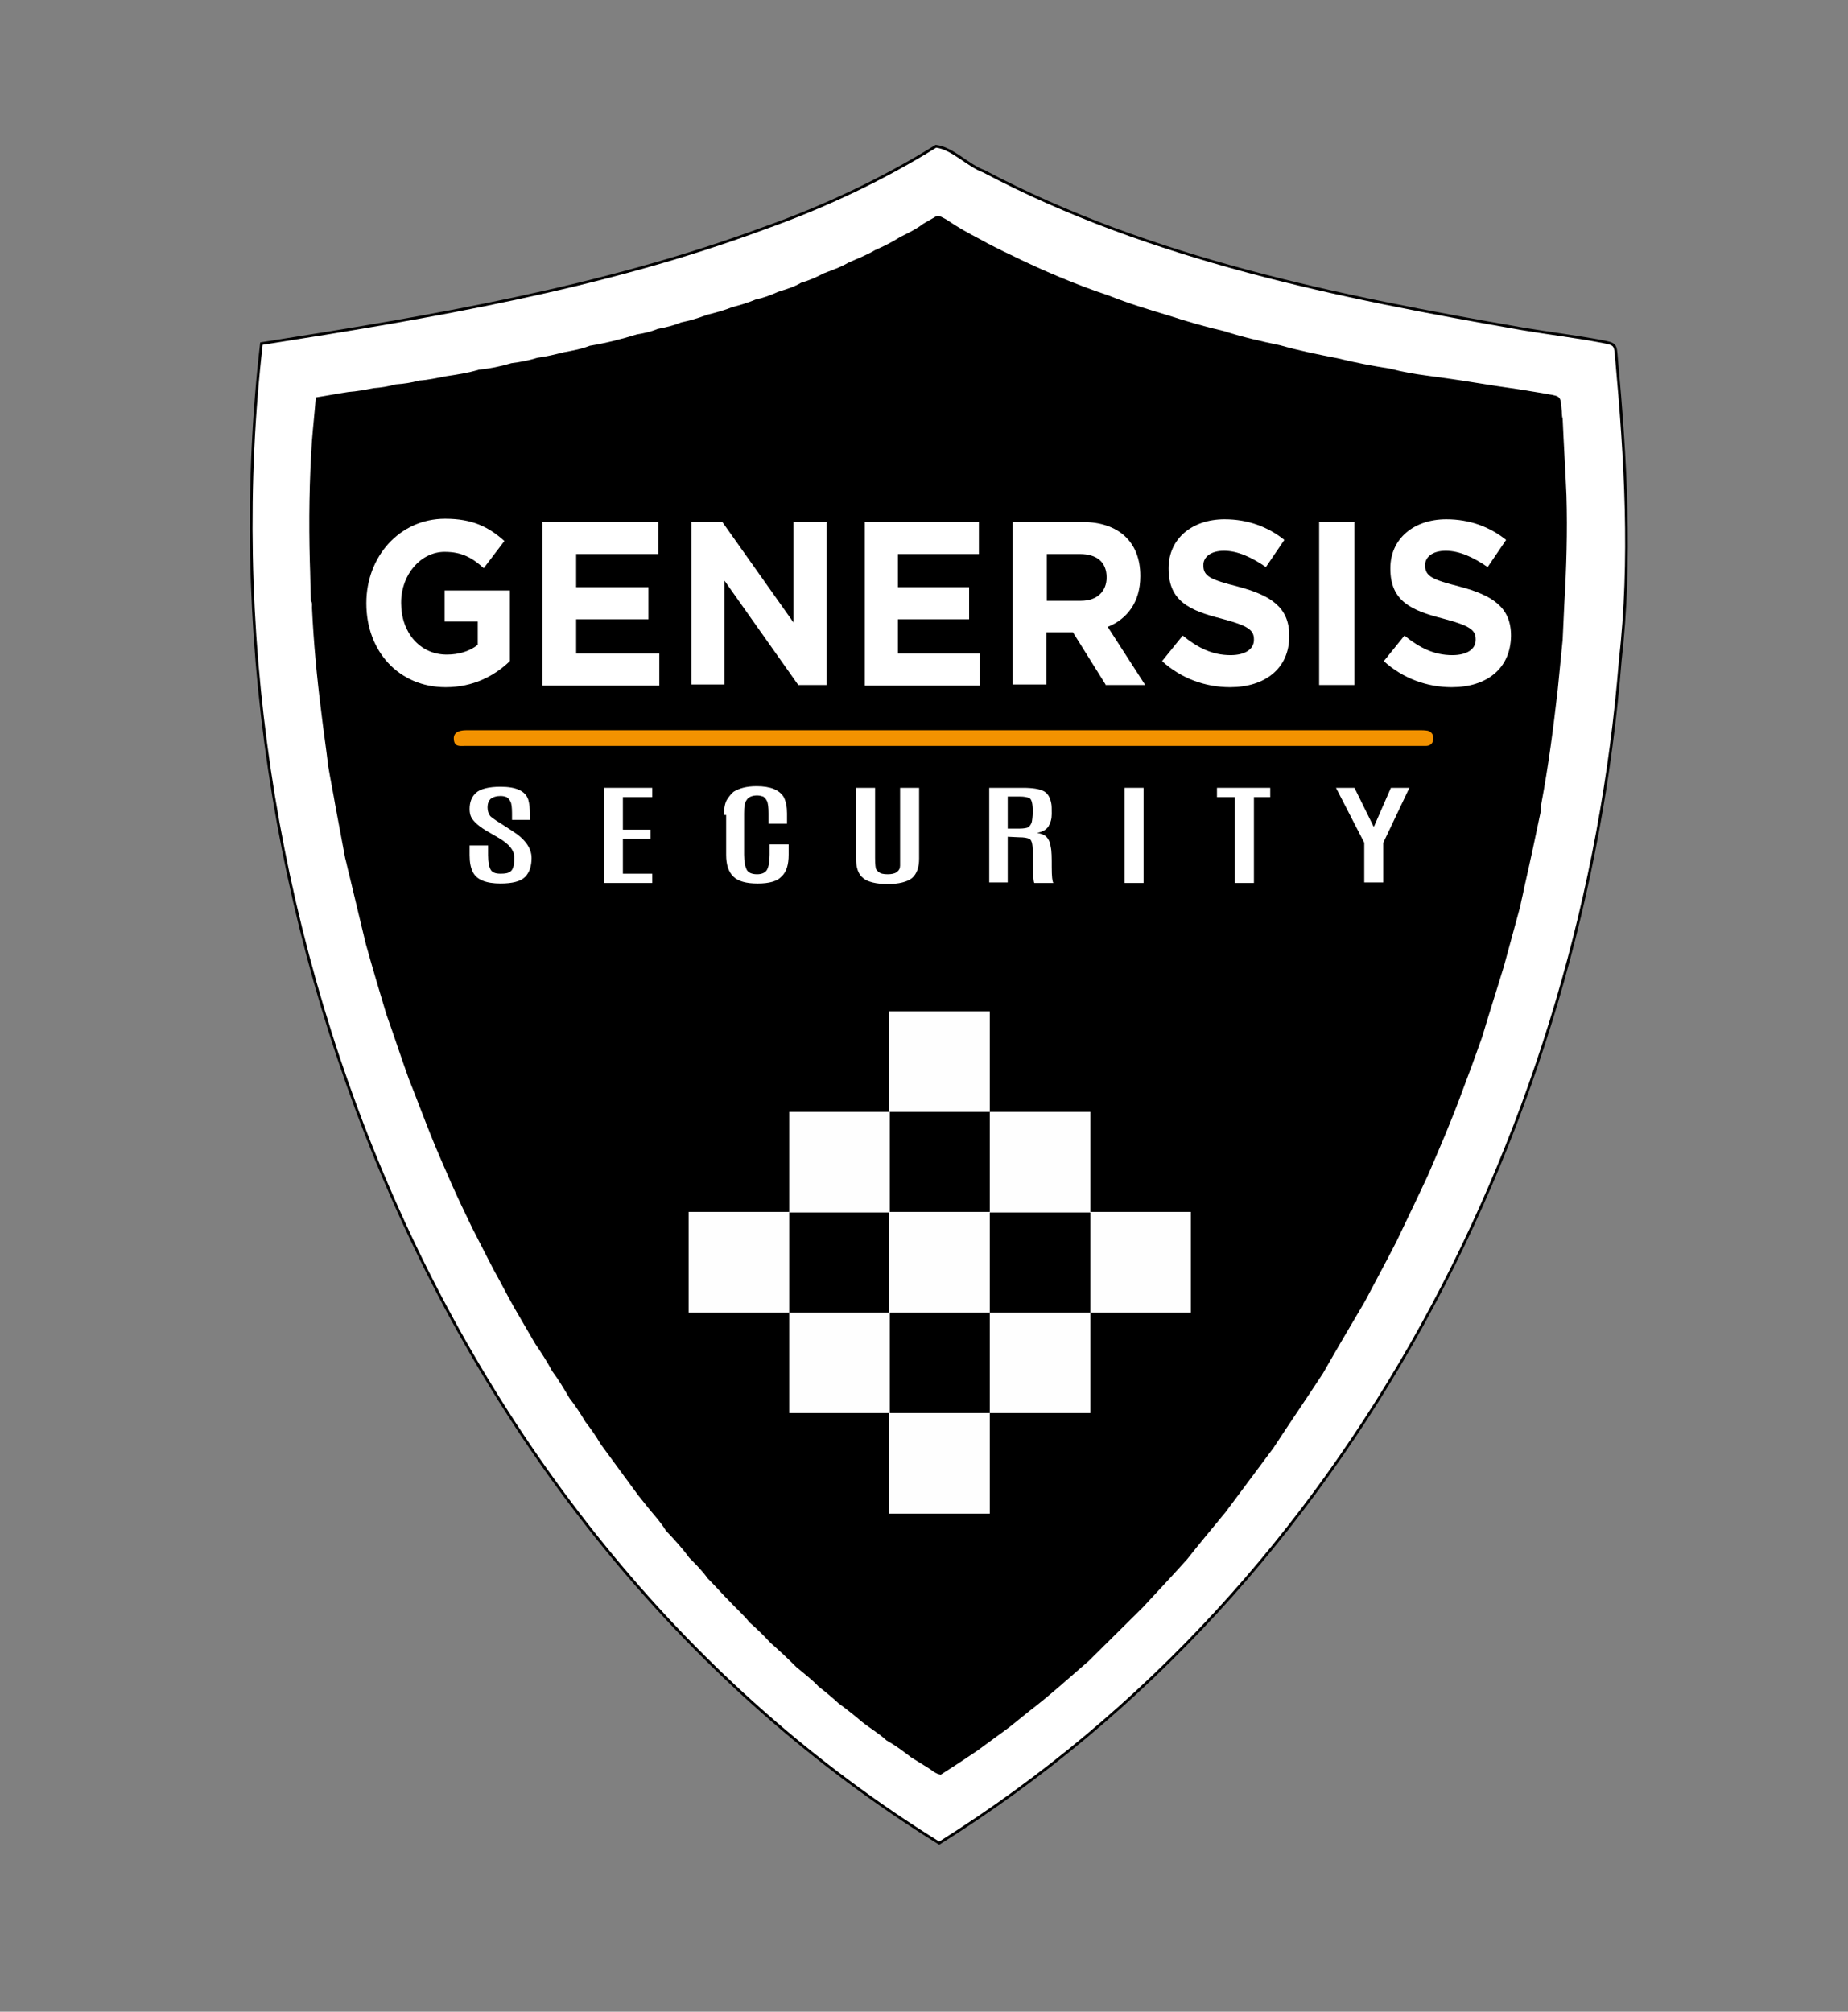 <?xml version="1.0" encoding="utf-8"?>
<!-- Generator: Adobe Illustrator 24.1.0, SVG Export Plug-In . SVG Version: 6.00 Build 0)  -->
<svg version="1.0" id="Livello_2" xmlns="http://www.w3.org/2000/svg" xmlns:xlink="http://www.w3.org/1999/xlink" x="0px" y="0px"
	 viewBox="0 0 340 370" style="enable-background:new 0 0 340 370;" xml:space="preserve">
<rect x="0" y="0" width="340" height="370" fill="#808080" stroke="none"/>
<style type="text/css">
	.st0{fill:#FFFFFF;stroke:#000000;stroke-width:0.5;stroke-miterlimit:10;}
	.st1{fill:#FEFEFE;}
	.st2{fill:#FFFFFF;}
	.st3{fill:#F39200;}
</style>
<path class="st0" d="M280.2,60.5c4.8,0.8,9.7,1.4,14.5,2.3c2.5,0.5,2.5,0.5,2.7,3c1.7,18.6,2.8,37.1,0.7,55.7
	c-6.7,83.9-48.8,169.6-125.3,217.5C80.1,281.6,36.3,165.9,48.1,63.2C79.3,58.3,110.8,53,140.5,42c11-3.9,21.7-8.9,31.7-15.1
	c3.1,0.4,5.8,3.5,8.8,4.6C211.7,47.7,246.3,54.6,280.2,60.5z"/>
<path d="M271.5,70.4c1.3,0.2,2.5,0.4,3.8,0.6c1.4,0.2,2.7,0.4,4.1,0.6c1.4,0.2,2.9,0.5,4.3,0.7c0.4,0.1,0.7,0.1,1.1,0.2
	c2.3,0.4,2.3,0.4,2.5,2.7c0.1,0.6,0,1.2,0.2,1.8c0.2,4.7,0.5,9.4,0.7,14.1c0.2,6.7,0,13.4-0.4,20.1c-0.1,2.2-0.2,4.3-0.3,6.5
	c-0.3,3-0.6,6.1-0.9,9.1c-0.8,7-1.7,14-3,20.9c-0.1,0.5-0.1,0.9-0.1,1.4c-1,4.8-2,9.5-3.1,14.3c-0.2,1.1-0.5,2.2-0.7,3.3
	c-1,3.7-2,7.3-3,11c-1.3,4.3-2.7,8.6-4,13c-1.2,3.4-2.4,6.7-3.7,10.1c-1.9,5.2-4.1,10.3-6.3,15.4c-1.9,4.1-3.9,8.2-5.8,12.2
	c-1.9,3.7-3.9,7.4-5.8,11c-2.6,4.4-5.2,8.8-7.7,13.2c-3,4.6-6.1,9.1-9.1,13.7c-2.9,3.9-5.9,7.9-8.8,11.8c-2.4,2.9-4.8,5.8-7.1,8.7
	c-2.7,3-5.4,5.9-8.2,8.9c-3.3,3.3-6.6,6.5-9.9,9.8c-3.6,3.1-7.1,6.3-10.9,9.2c-1.2,1-2.4,1.9-3.6,2.9c-2,1.5-4,2.9-6,4.4
	c-2.2,1.5-4.5,3-6.7,4.4c-1-0.1-1.7-0.9-2.6-1.4c-1-0.6-1.9-1.2-2.9-1.8c-1.4-1.1-2.9-2.2-4.5-3.1c-1.4-1.3-3-2.2-4.5-3.4
	c-1.4-1.2-2.8-2.3-4.3-3.4c-1.2-1.1-2.4-2.1-3.7-3.1c-1.2-1.3-2.7-2.4-4.1-3.6c-1.5-1.5-3.1-3-4.7-4.4c-1.2-1.3-2.5-2.6-3.9-3.8
	c-1.1-1.4-2.4-2.5-3.6-3.8c-1.4-1.4-2.7-2.9-4.1-4.3c-1-1.4-2.2-2.6-3.4-3.8c-1.3-1.8-2.8-3.4-4.3-5c-1.1-1.8-2.6-3.3-3.9-5
	c-0.4-0.5-0.8-1-1.2-1.5c-2.3-3.1-4.6-6.3-6.9-9.4c-0.8-1.4-1.8-2.8-2.8-4.1c-0.9-1.5-1.8-2.9-2.9-4.3c-1-1.7-2-3.4-3.2-5
	c-0.9-1.7-2-3.4-3.1-5c-1.3-2.2-2.6-4.5-3.9-6.7c-1.3-2.3-2.5-4.7-3.8-7c-1.3-2.5-2.6-5.1-3.9-7.6c-1.3-2.7-2.6-5.4-3.8-8.1
	c-1.3-3-2.6-5.9-3.8-8.9c-1.4-3.5-2.7-7-4.1-10.5c-1.4-3.9-2.7-7.9-4.1-11.8c-1.3-4.3-2.6-8.7-3.8-13c-1-4.2-2-8.3-3-12.5
	c-0.3-1.1-0.5-2.2-0.8-3.3c-0.6-3.2-1.2-6.4-1.8-9.6c-0.4-2.4-0.9-4.8-1.3-7.2c-0.4-3.4-0.9-6.7-1.3-10.1
	c-0.8-6.3-1.4-12.7-1.7-19.1c0-0.4,0.1-0.9-0.2-1.3c-0.1-2.4-0.1-4.8-0.2-7.2c-0.2-7.5-0.1-14.9,0.4-22.3c0.2-2.6,0.5-5.2,0.7-7.9
	c2-0.3,4-0.7,6-1c1.5-0.1,3.1-0.4,4.6-0.7c1.4-0.1,2.7-0.3,4.1-0.7c1.5-0.1,2.9-0.3,4.3-0.7c1.7-0.1,3.4-0.5,5-0.8
	c2-0.3,4-0.6,6-1.2c2-0.2,4-0.6,6-1.2c1.6-0.2,3.2-0.5,4.8-1c1.6-0.2,3.2-0.6,4.8-1c1.6-0.3,3.3-0.6,4.8-1.2c3-0.5,5.8-1.2,8.7-2.1
	c1.3-0.2,2.6-0.5,3.8-1c1.5-0.3,2.9-0.6,4.3-1.2c1.6-0.3,3.2-0.8,4.8-1.4c1.6-0.4,3.1-0.8,4.6-1.4c1.5-0.4,2.9-0.8,4.3-1.4
	c1.4-0.3,2.8-0.8,4.1-1.4c1.5-0.5,3-0.9,4.3-1.7c1.4-0.4,2.8-1,4.1-1.7c1.5-0.6,3.1-1.1,4.6-2c1.6-0.7,3.4-1.4,4.9-2.3
	c1.6-0.7,3.2-1.5,4.6-2.4c1.4-0.7,2.9-1.4,4.2-2.4c0.8-0.5,1.6-0.9,2.4-1.4c0.4-0.2,0.6-0.1,1,0.1c0.4,0.2,0.8,0.4,1.1,0.6
	c1.9,1.3,3.9,2.4,6,3.5c1.8,1,3.6,1.9,5.5,2.8c5.9,2.9,12,5.5,18.3,7.6c3.5,1.4,7.1,2.5,10.8,3.6c3.4,1.1,6.8,2.1,10.3,2.9
	c3.4,1.1,6.9,1.9,10.3,2.6c3.5,1,7,1.7,10.6,2.4c3.2,0.8,6.4,1.4,9.6,1.9c2.3,0.6,4.6,1,6.9,1.3C265.5,69.5,268.5,69.9,271.5,70.4z"
	/>
<rect x="163.6" y="186" class="st1" width="18.5" height="18.5"/>
<rect x="163.6" y="259.9" class="st1" width="18.5" height="18.5"/>
<g>
	<rect x="163.6" y="222.9" class="st1" width="18.5" height="18.5"/>
	<rect x="126.7" y="222.9" class="st1" width="18.5" height="18.5"/>
	<rect x="200.6" y="222.9" class="st1" width="18.5" height="18.5"/>
</g>
<g>
	<rect x="182.1" y="204.5" class="st1" width="18.5" height="18.5"/>
	<rect x="145.2" y="204.5" class="st1" width="18.5" height="18.5"/>
</g>
<rect x="145.2" y="241.4" class="st1" width="18.5" height="18.5"/>
<rect x="182.1" y="241.4" class="st1" width="18.5" height="18.5"/>
<g>
	<path class="st2" d="M86.7,150.3c-0.2-0.4-0.3-0.9-0.3-1.5c0-1.3,0.4-2.3,1.2-3c0.8-0.7,2.3-1.1,4.5-1.1c2.9,0,4.6,0.8,5.1,2.4
		c0.2,0.7,0.3,1.6,0.3,2.7v1h-3.3v-1.2c0-1.1-0.1-1.9-0.3-2.2c-0.2-0.4-0.4-0.6-0.7-0.8c-0.3-0.1-0.6-0.2-1.1-0.2
		c-0.8,0-1.4,0.2-1.8,0.5c-0.4,0.4-0.6,0.9-0.6,1.6c0,0.7,0.2,1.2,0.5,1.6c0.3,0.3,0.8,0.6,1.2,0.9c0.5,0.3,0.8,0.5,0.8,0.5l2,1.3
		c2.4,1.5,3.6,3.2,3.6,5c0,1.5-0.4,2.7-1.2,3.5c-0.8,0.8-2.3,1.2-4.5,1.2c-2.7,0-4.4-0.7-5.1-2.1c-0.4-0.8-0.6-1.8-0.6-3.1
		c0,0,0-0.1,0-0.1v-1.7h3.4v1.8c0,1.3,0.2,2.2,0.5,2.7c0.3,0.5,0.9,0.7,1.8,0.7c0.9,0,1.4-0.1,1.8-0.4c0.3-0.2,0.5-0.6,0.6-1.1
		s0.1-1,0.1-1.6c0-1.2-0.9-2.3-2.7-3.4l-1.9-1.1C88.2,152.1,87.1,151.1,86.7,150.3z"/>
	<path class="st2" d="M111.1,144.9h8.9v1.7h-5.4v6h5.1v1.7h-5.1v6.4h5.4v1.7h-8.9V144.9z"/>
	<path class="st2" d="M133.2,149.9c0-1.3,0.2-2.3,0.6-2.9c0.4-0.6,0.8-1.1,1.2-1.4c1-0.6,2.3-1,4.2-1c2.6,0,4.2,0.7,5,2
		c0.4,0.8,0.6,1.8,0.6,3v1.9h-3.4v-1.9c0-1.1-0.1-1.9-0.3-2.3c-0.2-0.4-0.5-0.7-0.7-0.8c-0.3-0.1-0.7-0.2-1.1-0.2
		c-0.9,0-1.6,0.3-1.9,0.8c-0.4,0.5-0.5,1.3-0.5,2.5v7.6c0,1.3,0.2,2.2,0.5,2.8c0.3,0.5,0.9,0.8,1.9,0.8c0.9,0,1.5-0.3,1.8-0.8
		c0.3-0.5,0.5-1.5,0.5-2.8v-1.9h3.5v1.9c0,1.8-0.4,3.2-1.3,4c-0.8,0.9-2.3,1.3-4.4,1.3c-2.1,0-3.6-0.4-4.5-1.3
		c-0.9-0.9-1.3-2.2-1.3-4V149.9z"/>
	<path class="st2" d="M165.6,144.9h3.5v13c0,1.6-0.4,2.8-1.3,3.6c-0.9,0.7-2.4,1.1-4.5,1.1c-2.1,0-3.7-0.4-4.5-1.1
		c-0.9-0.7-1.3-1.9-1.3-3.6v-13h3.5v12.9c0,1.2,0.1,1.9,0.2,2.1c0.2,0.2,0.3,0.4,0.5,0.5c0.3,0.3,0.9,0.4,1.6,0.4s1.3-0.1,1.7-0.4
		c0.4-0.3,0.6-0.7,0.6-1.2c0-0.5,0-1,0-1.3V144.9z"/>
	<path class="st2" d="M182,144.9h6.2c1.8,0,3,0.2,3.8,0.6s1.2,1.2,1.4,2.2c0.1,0.4,0.1,1.1,0.1,2s-0.2,1.6-0.6,2.3
		c-0.4,0.6-1.1,1-2.1,1.2c0.7,0.1,1.3,0.3,1.7,0.7s0.7,1,0.8,1.8c0.2,0.8,0.2,2.1,0.2,3.8c0,1.7,0.1,2.6,0.3,2.9h-3.5
		c-0.2-0.2-0.3-2.2-0.3-5.9c0-1.3-0.2-2-0.6-2.2s-1-0.3-1.9-0.3l-2.1-0.1v8.4H182V144.9z M190,149.1c0-1.3-0.2-2.1-0.6-2.3
		c-0.4-0.2-1-0.3-1.8-0.3h-2.2v5.9h2.2c0.7,0,1.2-0.1,1.5-0.2c0.3-0.2,0.5-0.4,0.7-0.9c0.1-0.4,0.2-1.1,0.2-2V149.1z"/>
	<path class="st2" d="M206.9,144.9h3.5v17.5h-3.5V144.9z"/>
	<path class="st2" d="M223.9,144.9h9.8v1.7h-3v15.8h-3.5v-15.8h-3.3V144.9z"/>
	<path class="st2" d="M255.9,144.9h3.4l-4.8,10.1v7.3H251V155l-5.2-10.1h3.4l3.5,7.1h0.1L255.9,144.9z"/>
</g>
<g>
	<path class="st2" d="M82,126.4c-8.6,0-14.6-6.6-14.6-15.4v-0.1c0-8.5,6.1-15.5,14.5-15.5c5,0,8,1.5,10.9,4.1l-3.8,5
		c-2.1-1.9-4-3-7.2-3c-4.4,0-8,4.2-8,9.3v0.1c0,5.5,3.5,9.5,8.4,9.5c2.2,0,4.2-0.6,5.7-1.8v-4.3h-6.1v-5.7h12v13
		C91,124.3,87.1,126.4,82,126.4z"/>
	<path class="st2" d="M99.8,125.9V96h21.3v5.9H106v6.1h13.3v5.9H106v6.3h15.3v5.9H99.8z"/>
	<path class="st2" d="M146.8,125.9l-13.5-19.1v19.1h-6.1V96h5.7l13.1,18.5V96h6.1v30H146.8z"/>
	<path class="st2" d="M159.1,125.9V96h21v5.9h-14.9v6.1h13.1v5.9h-13.1v6.3h15.1v5.9H159.1z"/>
	<path class="st2" d="M203.4,125.9l-6-9.6h-4.9v9.6h-6.2V96h12.9c6.6,0,10.6,3.7,10.6,9.9v0.1c0,4.8-2.5,7.9-6,9.3l6.9,10.7H203.4z
		 M203.6,106.2c0-2.8-1.8-4.3-4.9-4.3h-6.1v8.6h6.3C201.8,110.5,203.6,108.8,203.6,106.2L203.6,106.2z"/>
	<path class="st2" d="M226.3,126.4c-4.5,0-9-1.6-12.5-4.8l3.8-4.7c2.7,2.2,5.4,3.6,8.8,3.6c2.7,0,4.3-1.1,4.3-2.8v-0.1
		c0-1.7-1-2.5-5.9-3.8c-5.9-1.5-9.8-3.2-9.8-9.2v-0.1c0-5.4,4.3-9,10.3-9c4.3,0,8,1.4,11,3.8l-3.4,5c-2.6-1.8-5.2-3-7.7-3
		c-2.5,0-3.8,1.2-3.8,2.6v0.1c0,2,1.3,2.6,6.4,3.9c6,1.6,9.4,3.8,9.4,9v0.1C237.2,123,232.7,126.4,226.3,126.4z"/>
	<path class="st2" d="M242.7,125.9V96h6.5v30H242.7z"/>
	<path class="st2" d="M267.1,126.4c-4.5,0-9-1.6-12.5-4.8l3.8-4.7c2.7,2.2,5.4,3.6,8.8,3.6c2.7,0,4.3-1.1,4.3-2.8v-0.1
		c0-1.7-1-2.5-5.9-3.8c-5.9-1.5-9.8-3.2-9.8-9.2v-0.1c0-5.4,4.3-9,10.3-9c4.3,0,8,1.4,11,3.8l-3.4,5c-2.6-1.8-5.2-3-7.7-3
		c-2.5,0-3.8,1.2-3.8,2.6v0.1c0,2,1.3,2.6,6.4,3.9c6,1.6,9.4,3.8,9.4,9v0.1C277.9,123,273.5,126.4,267.1,126.4z"/>
</g>
<path class="st3" d="M173.4,137.2c-29.3,0-58.6,0-87.9,0c-0.9,0-1.9,0.2-2-1.2c-0.1-0.9,0.4-1.4,1.3-1.6c0.5-0.1,1-0.1,1.4-0.1
	c58.3,0,116.5,0,174.8,0c0.6,0,1.1,0,1.7,0.1c0.7,0.2,1.1,0.8,1,1.6c-0.1,0.8-0.6,1.2-1.4,1.2c-0.4,0-0.8,0-1.2,0
	C231.7,137.2,202.5,137.2,173.4,137.2z"/>
</svg>
